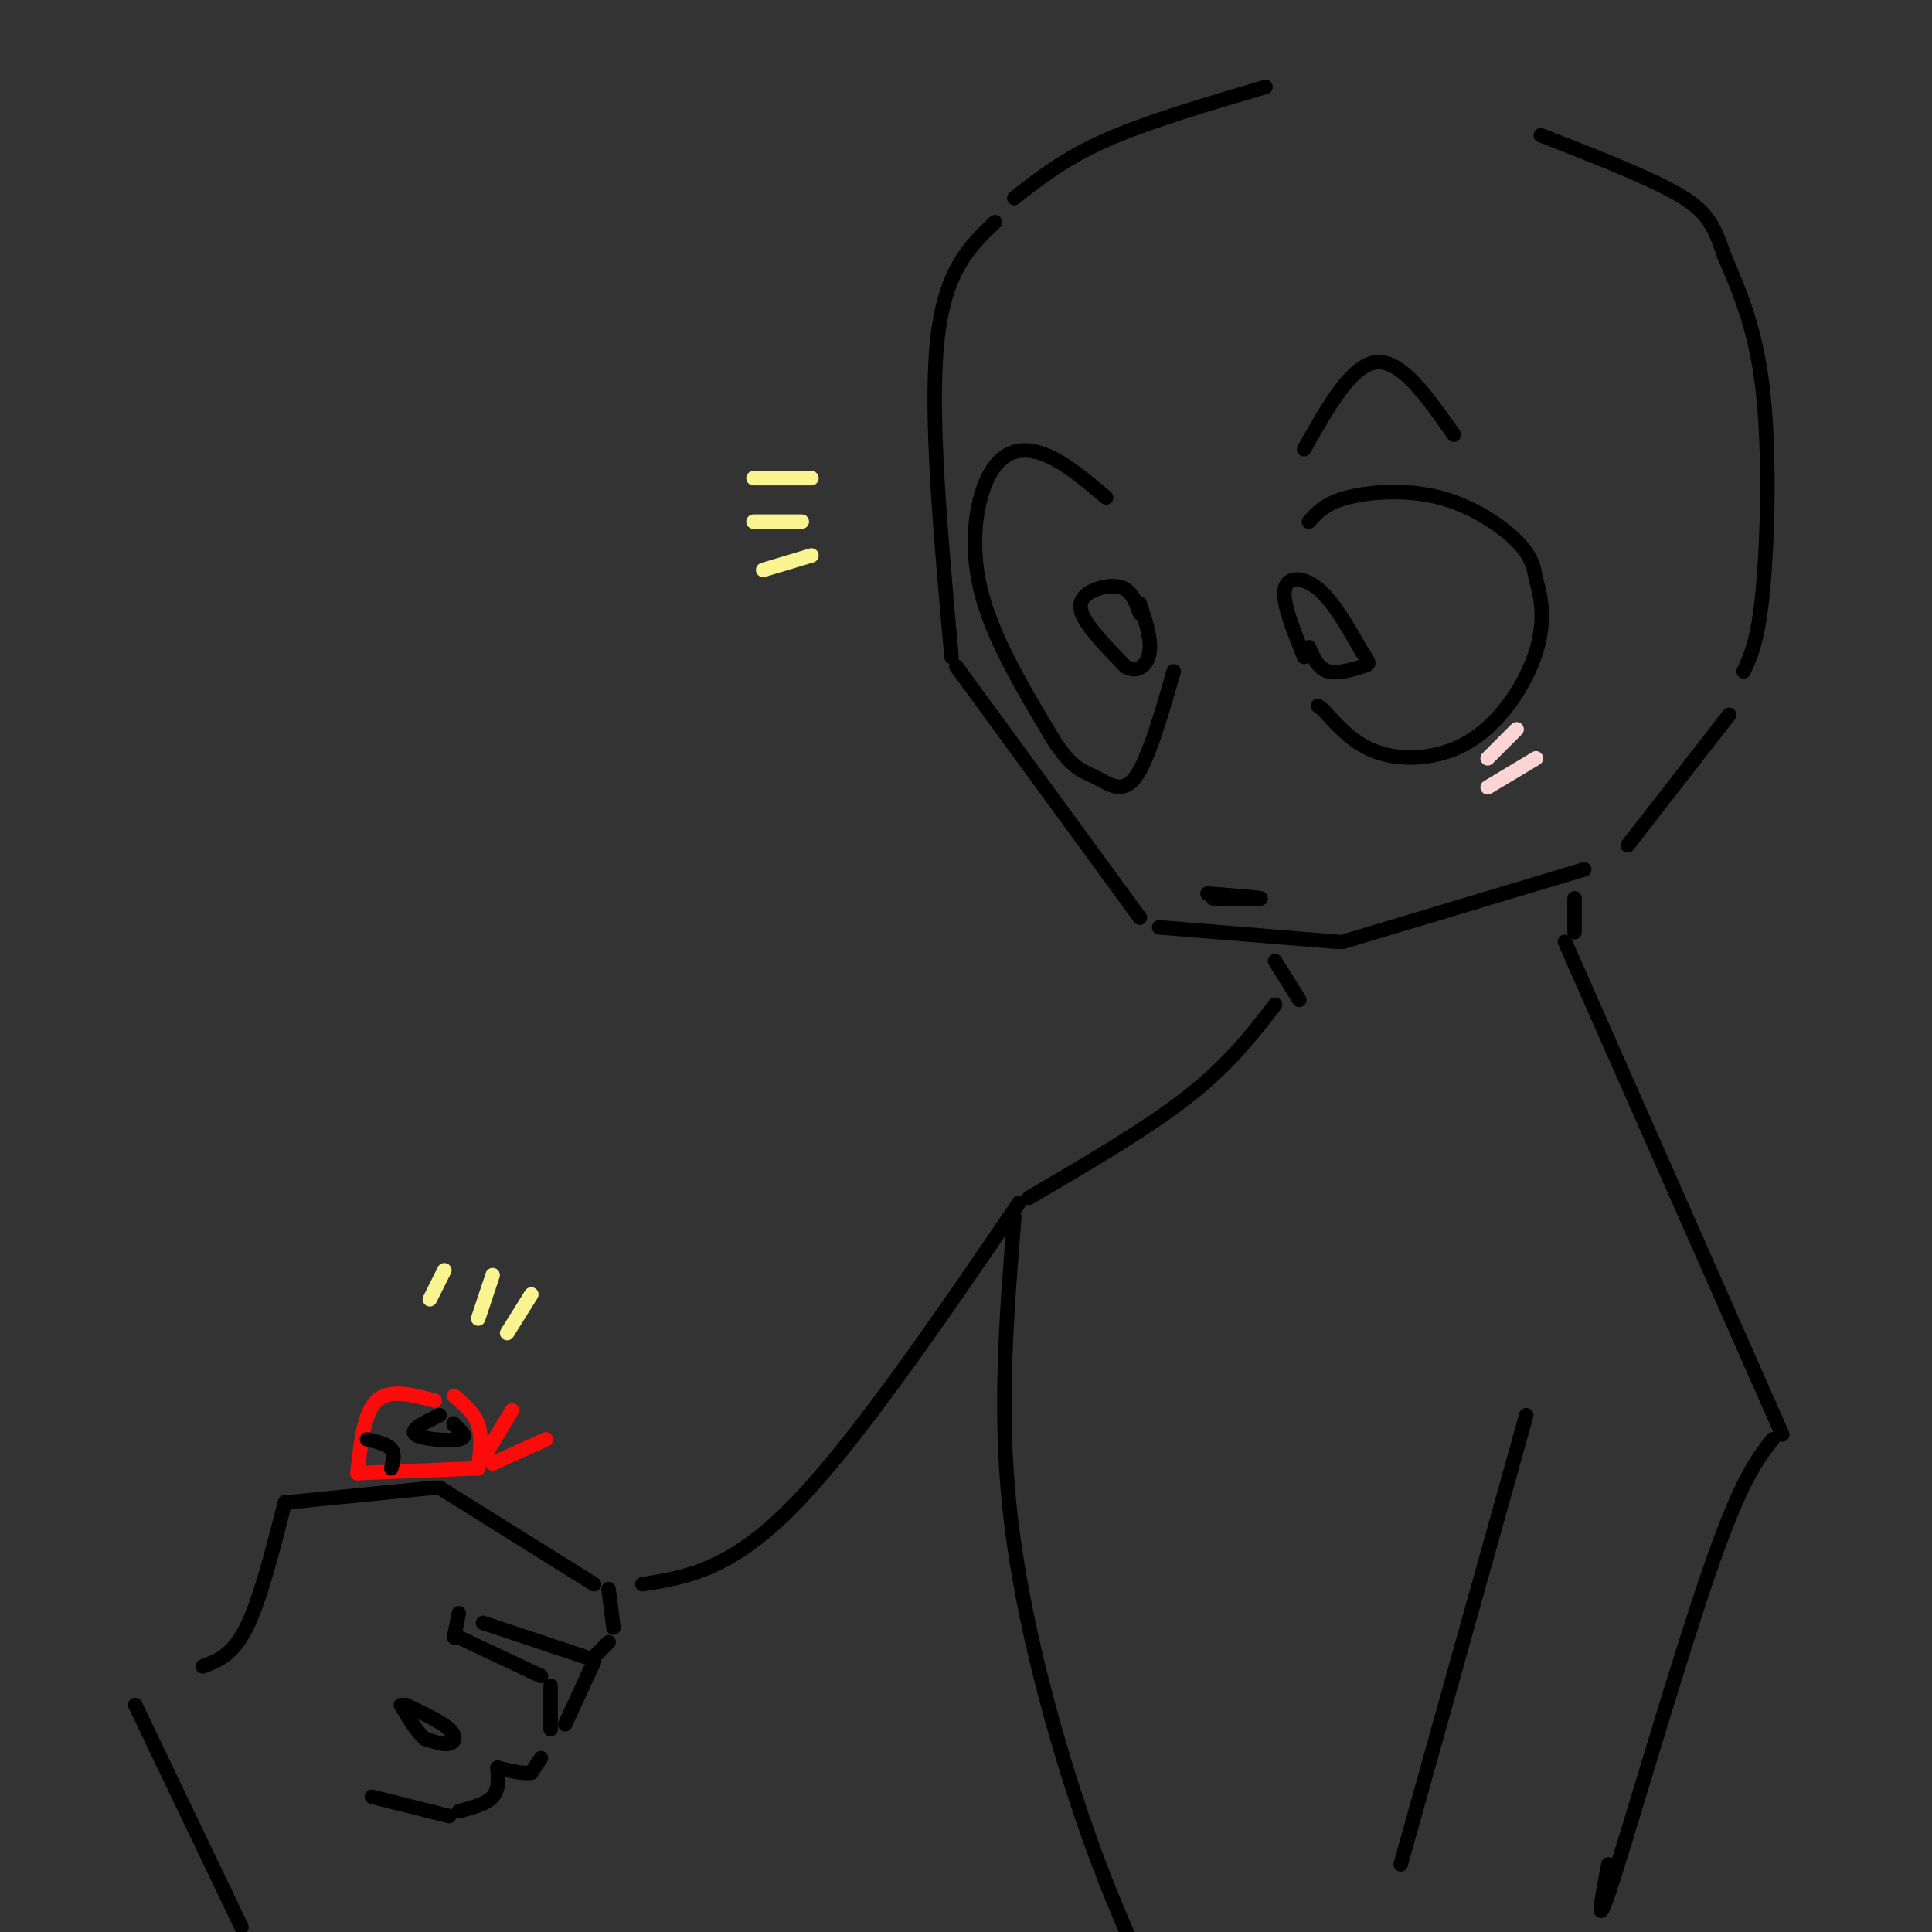 <svg viewBox='0 0 400 400' version='1.1' xmlns='http://www.w3.org/2000/svg' xmlns:xlink='http://www.w3.org/1999/xlink'><rect x="0" y="0" width="400" height="400" fill="#333333" stroke="none"/><g fill='none' stroke='rgb(0,0,0)' stroke-width='3' stroke-linecap='round' stroke-linejoin='round'><path d='M262,18c-12.167,3.583 -24.333,7.167 -33,11c-8.667,3.833 -13.833,7.917 -19,12'/><path d='M206,46c-5.250,5.000 -10.500,10.000 -12,25c-1.500,15.000 0.750,40.000 3,65'/><path d='M198,138c0.000,0.000 38.000,52.000 38,52'/><path d='M240,192c0.000,0.000 37.000,3.000 37,3'/><path d='M278,195c0.000,0.000 50.000,-15.000 50,-15'/><path d='M337,175c0.000,0.000 21.000,-27.000 21,-27'/><path d='M361,139c1.511,-3.244 3.022,-6.489 4,-17c0.978,-10.511 1.422,-28.289 0,-41c-1.422,-12.711 -4.711,-20.356 -8,-28'/><path d='M357,53c-2.222,-6.711 -3.778,-9.489 -10,-13c-6.222,-3.511 -17.111,-7.756 -28,-12'/><path d='M42,345c3.083,-1.167 6.167,-2.333 9,-8c2.833,-5.667 5.417,-15.833 8,-26'/><path d='M60,311c0.000,0.000 30.000,-3.000 30,-3'/><path d='M91,308c0.000,0.000 32.000,20.000 32,20'/><path d='M126,329c0.000,0.000 1.000,8.000 1,8'/><path d='M126,340c0.000,0.000 -3.000,3.000 -3,3'/><path d='M121,343c0.000,0.000 -21.000,-7.000 -21,-7'/><path d='M95,334c0.000,0.000 -1.000,5.000 -1,5'/><path d='M95,339c0.000,0.000 17.000,8.000 17,8'/><path d='M114,349c0.000,0.000 0.000,9.000 0,9'/><path d='M112,364c0.000,0.000 -2.000,3.000 -2,3'/><path d='M110,367c-1.500,0.333 -4.250,-0.333 -7,-1'/><path d='M103,366c0.167,2.250 0.333,4.500 -1,6c-1.333,1.500 -4.167,2.250 -7,3'/><path d='M93,376c0.000,0.000 -16.000,-4.000 -16,-4'/><path d='M84,353c3.689,1.756 7.378,3.511 9,5c1.622,1.489 1.178,2.711 0,3c-1.178,0.289 -3.089,-0.356 -5,-1'/><path d='M88,360c-1.667,-1.333 -3.333,-4.167 -5,-7'/><path d='M123,344c0.000,0.000 -6.000,13.000 -6,13'/><path d='M28,353c0.000,0.000 22.000,46.000 22,46'/><path d='M264,199c0.000,0.000 5.000,8.000 5,8'/><path d='M326,186c0.000,0.000 0.000,7.000 0,7'/><path d='M324,195c0.000,0.000 45.000,102.000 45,102'/><path d='M367,298c-3.289,4.222 -6.578,8.444 -13,27c-6.422,18.556 -15.978,51.444 -20,64c-4.022,12.556 -2.511,4.778 -1,-3'/><path d='M264,208c-4.750,6.167 -9.500,12.333 -18,19c-8.500,6.667 -20.750,13.833 -33,21'/><path d='M211,249c-17.000,24.917 -34.000,49.833 -47,63c-13.000,13.167 -22.000,14.583 -31,16'/><path d='M210,252c-1.578,19.644 -3.156,39.289 -1,60c2.156,20.711 8.044,42.489 13,58c4.956,15.511 8.978,24.756 13,34'/></g>
<g fill='none' stroke='rgb(253,10,10)' stroke-width='3' stroke-linecap='round' stroke-linejoin='round'><path d='M90,290c-4.667,-1.250 -9.333,-2.500 -12,0c-2.667,2.500 -3.333,8.750 -4,15'/><path d='M74,305c0.000,0.000 25.000,-1.000 25,-1'/><path d='M99,304c0.417,-3.250 0.833,-6.500 0,-9c-0.833,-2.500 -2.917,-4.250 -5,-6'/><path d='M100,302c0.000,0.000 6.000,-10.000 6,-10'/><path d='M102,303c0.000,0.000 11.000,-5.000 11,-5'/></g>
<g fill='none' stroke='rgb(0,0,0)' stroke-width='3' stroke-linecap='round' stroke-linejoin='round'><path d='M91,293c-3.133,1.511 -6.267,3.022 -5,4c1.267,0.978 6.933,1.422 9,1c2.067,-0.422 0.533,-1.711 -1,-3'/><path d='M94,295c-0.167,-0.500 -0.083,-0.250 0,0'/><path d='M76,298c2.083,0.500 4.167,1.000 5,2c0.833,1.000 0.417,2.500 0,4'/><path d='M229,103c-4.399,-3.726 -8.798,-7.452 -13,-9c-4.202,-1.548 -8.208,-0.917 -11,4c-2.792,4.917 -4.369,14.119 -2,24c2.369,9.881 8.685,20.440 15,31'/><path d='M218,153c3.976,6.345 6.417,6.708 9,8c2.583,1.292 5.310,3.512 8,0c2.690,-3.512 5.345,-12.756 8,-22'/><path d='M236,127c-0.732,-2.030 -1.464,-4.060 -3,-5c-1.536,-0.940 -3.875,-0.792 -6,0c-2.125,0.792 -4.036,2.226 -3,5c1.036,2.774 5.018,6.887 9,11'/><path d='M233,138c2.600,1.489 4.600,-0.289 5,-3c0.400,-2.711 -0.800,-6.356 -2,-10'/><path d='M271,108c1.685,-1.893 3.369,-3.786 8,-5c4.631,-1.214 12.208,-1.750 19,0c6.792,1.750 12.798,5.786 16,9c3.202,3.214 3.601,5.607 4,8'/><path d='M318,120c1.142,3.620 1.997,8.671 0,15c-1.997,6.329 -6.845,13.935 -13,18c-6.155,4.065 -13.616,4.590 -19,3c-5.384,-1.590 -8.692,-5.295 -12,-9'/><path d='M274,147c-2.000,-1.500 -1.000,-0.750 0,0'/><path d='M270,136c-2.267,-5.622 -4.533,-11.244 -4,-14c0.533,-2.756 3.867,-2.644 7,0c3.133,2.644 6.067,7.822 9,13'/><path d='M282,135c1.762,2.571 1.667,2.500 0,3c-1.667,0.500 -4.905,1.571 -7,1c-2.095,-0.571 -3.048,-2.786 -4,-5'/><path d='M250,185c5.333,0.417 10.667,0.833 11,1c0.333,0.167 -4.333,0.083 -9,0'/><path d='M252,186c-1.500,0.000 -0.750,0.000 0,0'/><path d='M270,93c4.917,-8.750 9.833,-17.500 15,-18c5.167,-0.500 10.583,7.250 16,15'/></g>
<g fill='none' stroke='rgb(251,212,212)' stroke-width='3' stroke-linecap='round' stroke-linejoin='round'><path d='M308,157c0.000,0.000 6.000,-6.000 6,-6'/><path d='M308,163c0.000,0.000 10.000,-6.000 10,-6'/></g>
<g fill='none' stroke='rgb(249,244,144)' stroke-width='3' stroke-linecap='round' stroke-linejoin='round'><path d='M156,99c0.000,0.000 12.000,0.000 12,0'/><path d='M156,108c0.000,0.000 10.000,0.000 10,0'/><path d='M158,118c0.000,0.000 10.000,-3.000 10,-3'/><path d='M92,263c0.000,0.000 -3.000,6.000 -3,6'/><path d='M102,264c0.000,0.000 -3.000,9.000 -3,9'/><path d='M110,268c0.000,0.000 -5.000,8.000 -5,8'/></g>
<g fill='none' stroke='rgb(0,0,0)' stroke-width='3' stroke-linecap='round' stroke-linejoin='round'><path d='M316,293c0.000,0.000 -26.000,93.000 -26,93'/></g>
</svg>